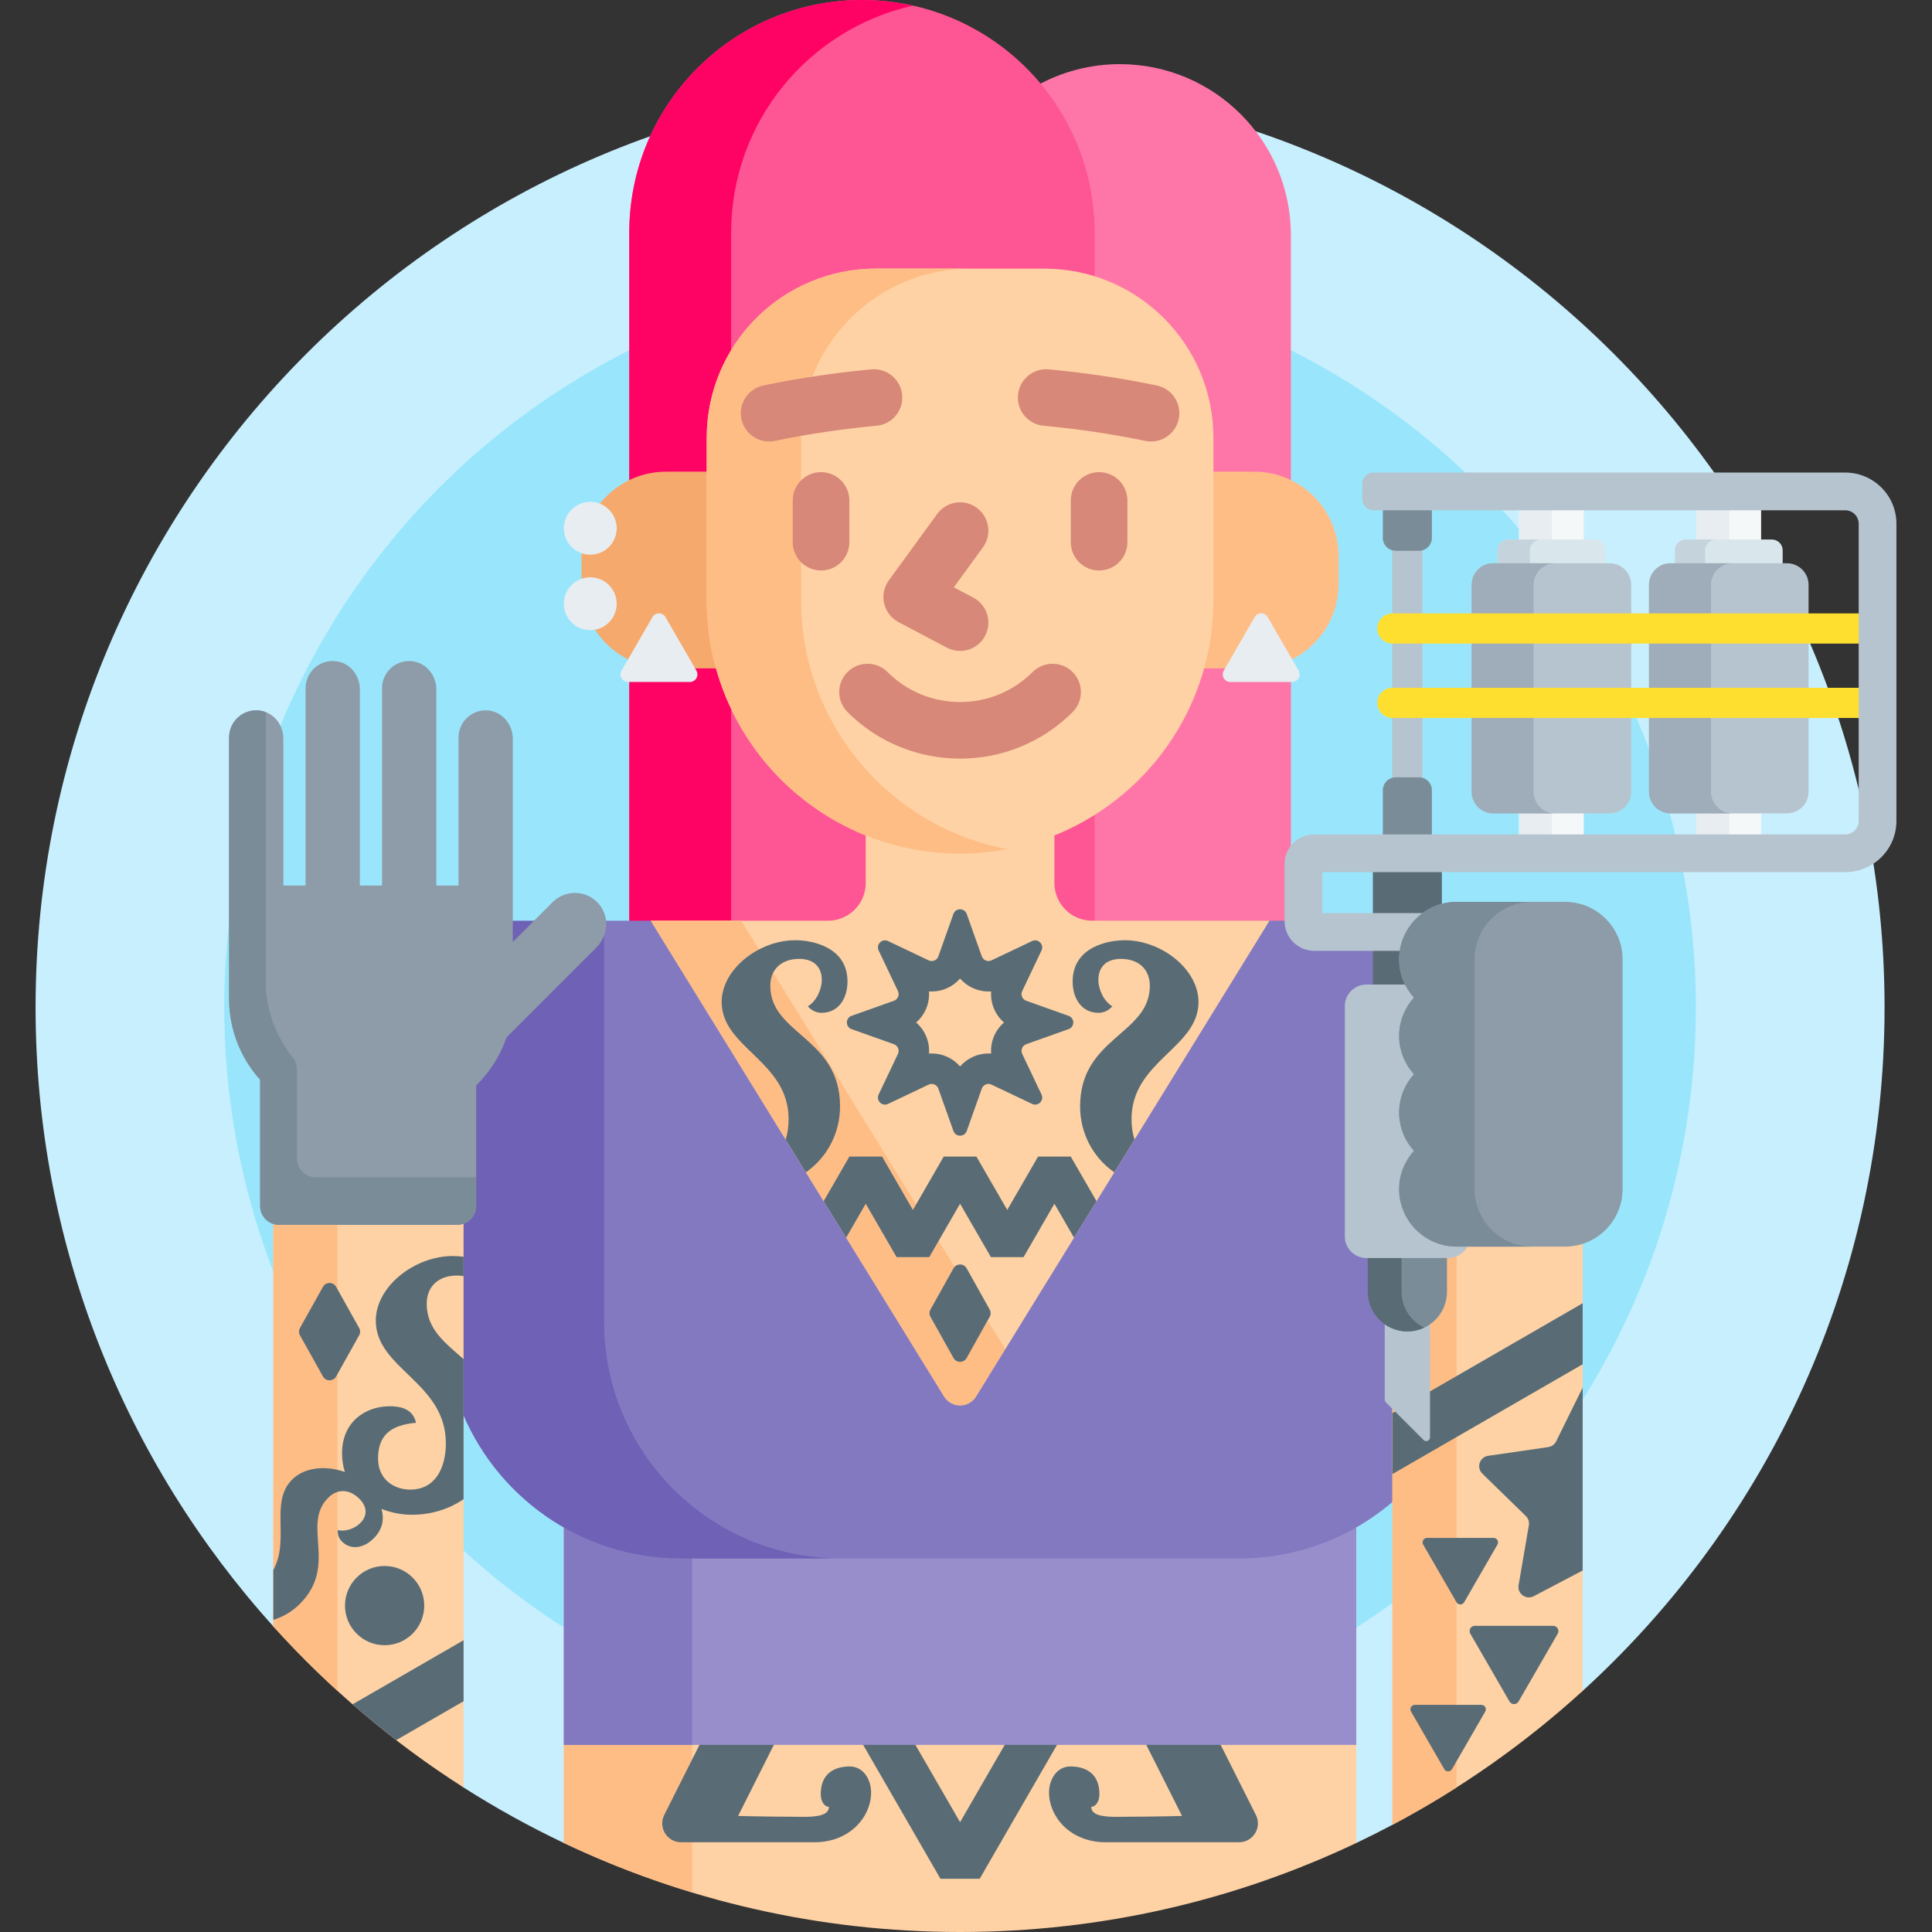 <?xml version="1.0" encoding="UTF-8"?>
<svg xmlns="http://www.w3.org/2000/svg" id="Capa_1" height="512" viewBox="0 0 512 512" width="512">
  <rect x="0" y="0" width="512" height="512" fill="#333333" stroke="none"/>
  <g>
    <path d="m254.429 22c-135.31 0-245 109.69-245 245 0 63.076 23.844 120.579 63 164.004l50.423 42.696c8.514 5.431 17.39 10.345 26.577 14.709l1-.633v-82.465c9.191 5.036 19.536 7.689 30.031 7.689h147.938c10.494 0 20.839-2.653 30.031-7.689v82.465l1 .633c3.23-1.535 6.419-3.142 9.57-4.812l50.424-35.486c49.156-44.808 80.006-109.355 80.006-181.11 0-135.311-109.69-245.001-245-245.001z" fill="#c8effe"></path>
    <g>
      <g>
        <circle cx="254.429" cy="267" fill="#99e6fc" r="195"></circle>
      </g>
    </g>
    <g>
      <path d="m328.398 412h-147.938c-11.309 0-21.907-3.072-31.031-8.404v84.813c31.826 15.12 67.422 23.591 105 23.591s73.174-8.471 105-23.591v-84.813c-9.124 5.332-19.722 8.404-31.031 8.404z" fill="#fed2a4"></path>
    </g>
    <g>
      <path d="m149.429 461.409v27c10.911 5.184 22.275 9.565 34 13.112v-40.112z" fill="#ffbd86"></path>
    </g>
    <g>
      <path d="m266.837 461.409-12.408 21.492-12.408-21.492h-13.856l21.068 36.492h10.392l21.069-36.492z" fill="#596c76"></path>
    </g>
    <g>
      <g>
        <path d="m225.199 468.13c-3.85 0-7.699 1.685-7.699 7.338 0 2.045 1.082 3.368 2.166 3.368 0 2.166-2.888 2.647-6.617 2.647-2.888 0-14.675-.12-17.442-.241l9.973-19.832h-19.71l-9.837 19.563c-1.672 3.325.745 7.246 4.467 7.246h35.314c9.624 0 15.037-6.977 15.037-13.112.002-3.85-2.283-6.977-5.652-6.977z" fill="#596c76"></path>
      </g>
      <g>
        <path d="m322.987 461.409h-19.71l9.973 19.832c-2.766.12-14.554.241-17.441.241-3.729 0-6.617-.481-6.617-2.647 1.084 0 2.166-1.323 2.166-3.368 0-5.653-3.848-7.338-7.699-7.338-3.369 0-5.654 3.127-5.654 6.977 0 6.135 5.414 13.112 15.037 13.112h35.314c3.722 0 6.139-3.921 4.467-7.246z" fill="#596c76"></path>
      </g>
    </g>
    <g>
      <path d="m328.398 412h-147.938c-11.309 0-21.907-3.072-31.031-8.404v58.813h210v-58.813c-9.124 5.332-19.722 8.404-31.031 8.404z" fill="#978ecb"></path>
    </g>
    <g>
      <path d="m180.46 412c-11.309 0-21.907-3.072-31.031-8.404v58.813h34v-50.409z" fill="#8379c1"></path>
    </g>
    <g>
      <path d="m289.096 61.669v183.331h53.005v-182.664c0-25.038-20.298-45.336-45.336-45.336-7.955 0-15.428 2.055-21.927 5.654 8.889 10.556 14.258 24.168 14.258 39.015z" fill="#fe76a8"></path>
      <path d="m219.429 245c6.065 0 11-4.935 11-11v-12.237c7.676 2.953 15.743 4.449 24 4.449s16.324-1.496 24-4.449v12.237c0 6.065 4.935 11 11 11h.667v-183.331c0-34.059-27.61-61.669-61.669-61.669-34.059 0-61.669 27.61-61.669 61.669v183.331z" fill="#fe5694"></path>
      <path d="m193.757 245v-183.331c0-29.414 20.599-54.001 48.153-60.165-4.34-.974-8.848-1.504-13.483-1.504-34.059 0-61.669 27.61-61.669 61.669v183.331z" fill="#fe0364"></path>
      <path d="m249.321 370.622c1.101 1.785 3.011 2.851 5.107 2.851 2.098 0 4.008-1.066 5.108-2.851l68.122-110.491 8.77-16.131h-47c-5.523 0-10-4.477-10-10v-13.71c-7.718 3.164-16.156 4.922-25 4.922s-17.282-1.758-25-4.922v13.71c0 5.523-4.477 10-10 10h-47l8.763 16.119z" fill="#fed2a4"></path>
      <g>
        <g>
          <path d="m196.429 244h-24l77.744 126.097c1.953 3.168 6.559 3.168 8.512 0l7.744-12.56z" fill="#ffbd86"></path>
        </g>
      </g>
      <g>
        <g>
          <path d="m222.622 293.213c0-18.317-18.482-19.056-18.482-31.952 0-4.518 3.121-7.146 7.639-7.146 4.354 0 5.996 2.628 5.996 5.503 0 2.711-1.478 5.75-3.696 7.064 1.068 1.232 2.382 1.725 3.696 1.725 4.272 0 6.818-3.614 6.818-8.296 0-9.2-9.446-10.943-13.799-10.943-9.774 0-19.55 7.74-19.55 16.365 0 12.239 17.742 15.606 17.742 31.049 0 1.904-.25 3.767-.792 5.428l5.353 8.682c5.668-3.948 9.075-10.397 9.075-17.479z" fill="#596c76"></path>
        </g>
      </g>
      <g>
        <path d="m283.184 269.204-11.224-3.991c-1.046-.372-1.541-1.567-1.064-2.569l5.114-10.759c.757-1.592-.904-3.253-2.496-2.496l-10.759 5.114c-1.002.477-2.197-.018-2.569-1.064l-3.991-11.224c-.59-1.661-2.939-1.661-3.53 0l-3.991 11.224c-.372 1.046-1.567 1.541-2.569 1.064l-10.759-5.114c-1.592-.757-3.253.904-2.496 2.496l5.114 10.759c.477 1.003-.018 2.197-1.064 2.569l-11.224 3.991c-1.661.591-1.661 2.939 0 3.53l11.224 3.991c1.046.372 1.541 1.567 1.064 2.569l-5.114 10.759c-.757 1.592.904 3.253 2.496 2.496l10.759-5.114c1.002-.477 2.197.018 2.569 1.064l3.991 11.224c.59 1.661 2.939 1.661 3.53 0l3.991-11.224c.372-1.046 1.567-1.541 2.569-1.064l10.759 5.114c1.592.757 3.253-.904 2.496-2.496l-5.114-10.759c-.477-1.003.018-2.197 1.064-2.569l11.224-3.991c1.66-.591 1.66-2.939 0-3.53zm-19.789 5.477c-.598 1.443-.841 2.993-.731 4.521-.237-.017-.474-.026-.711-.026-2.941 0-5.669 1.303-7.524 3.441-1.855-2.139-4.583-3.441-7.524-3.441-.237 0-.474.008-.711.026.109-1.529-.133-3.079-.731-4.521-.597-1.442-1.522-2.709-2.68-3.712 1.158-1.004 2.083-2.272 2.681-3.715.597-1.442.839-2.991.73-4.518.237.017.474.026.711.026 2.94 0 5.669-1.302 7.524-3.44 1.855 2.138 4.583 3.44 7.523 3.44.238 0 .474-.008.712-.026-.109 1.527.133 3.076.73 4.518.597 1.443 1.522 2.711 2.681 3.715-1.158 1.003-2.083 2.27-2.68 3.712z" fill="#596c76"></path>
      </g>
      <g>
        <path d="m283.759 306.5h-8.66l-8.17 14.15-8.17-14.15h-8.66l-8.17 14.15-8.17-14.15h-8.66l-6.836 11.84 5.963 9.672 5.203-9.012 8.17 14.15h8.66l8.17-14.15 8.17 14.15h8.66l8.17-14.15 5.203 9.012 5.963-9.672z" fill="#596c76"></path>
      </g>
      <g>
        <path d="m252.683 336.123-6.094 10.901c-.339.606-.339 1.345 0 1.952l6.094 10.901c.763 1.365 2.728 1.365 3.492 0l6.094-10.901c.339-.606.339-1.345 0-1.952l-6.094-10.901c-.763-1.366-2.728-1.366-3.492 0z" fill="#596c76"></path>
      </g>
      <g>
        <g>
          <g>
            <path d="m299.872 296.581c0-15.443 17.742-18.81 17.742-31.049 0-8.625-9.775-16.365-19.55-16.365-4.353 0-13.8 1.744-13.8 10.943 0 4.682 2.546 8.296 6.818 8.296 1.314 0 2.628-.493 3.696-1.725-2.218-1.314-3.696-4.353-3.696-7.064 0-2.875 1.643-5.503 5.996-5.503 4.518 0 7.639 2.628 7.639 7.146 0 12.896-18.482 13.635-18.482 31.952 0 7.082 3.407 13.532 9.075 17.478l5.353-8.682c-.541-1.661-.791-3.524-.791-5.427z" fill="#596c76"></path>
          </g>
        </g>
      </g>
    </g>
    <path d="m367.965 370.902v-20.47l-.428-.298c-2.55-1.78-4.072-4.692-4.072-7.79v-9.961h-1.356c-2.6 0-4.715-2.115-4.715-4.714v-61.039c0-2.599 2.115-4.714 4.715-4.714h2.714v-10.935h-16.536c-3.781 0-6.857-3.076-6.857-6.857v-.124h-5l-77.744 126.097c-1.953 3.168-6.559 3.168-8.512 0l-77.745-126.097h-12.83c.269 2.247-.489 4.629-2.243 6.383l-24.013 24.013-.075.222c-1.548 4.605-4.238 8.87-7.779 12.333l-.301.294v32.354c0 1.677-1.072 3.185-2.669 3.752l-.666.236v49.013c8.994 23.615 31.835 40.4 58.608 40.4h147.937c15.967 0 30.531-5.978 41.602-15.804v-24.261z" fill="#8379c1"></path>
    <g fill="#6e61b6">
      <path d="m134.897 244v8.045l8.046-8.045z"></path>
      <path d="m160.078 350.293v-106.293h-.479c.269 2.247-.489 4.629-2.243 6.383l-24.013 24.013-.075.222c-1.548 4.605-4.238 8.87-7.779 12.333l-.301.294v32.354c0 1.677-1.072 3.185-2.669 3.752l-.666.236v49.013c8.994 23.615 31.835 40.4 58.608 40.4h42.324c-34.632 0-62.707-28.075-62.707-62.707z"></path>
    </g>
    <g>
      <g>
        <path d="m188.293 159.075v-34.075h-11.774c-12.371 0-22.399 10.029-22.399 22.399v7.331c0 12.371 10.028 22.399 22.399 22.399h14.3c-1.633-5.743-2.526-11.794-2.526-18.054z" fill="#f6a96c"></path>
      </g>
      <g>
        <path d="m332.339 125h-11.774v34.075c0 6.26-.893 12.311-2.525 18.054h14.3c12.371 0 22.399-10.029 22.399-22.399v-7.331c-.001-12.37-10.029-22.399-22.4-22.399z" fill="#ffbd86"></path>
      </g>
    </g>
    <g>
      <g>
        <path d="m254.429 226.211c-37.078 0-67.136-30.058-67.136-67.136v-43.075c0-24.748 20.062-44.81 44.81-44.81h44.652c24.748 0 44.81 20.062 44.81 44.81v43.075c0 37.078-30.058 67.136-67.136 67.136z" fill="#fed2a4"></path>
      </g>
      <path d="m212.308 159.075v-43.075c0-24.748 20.062-44.81 44.81-44.81h-25.015c-24.748 0-44.81 20.062-44.81 44.81v43.075c0 37.078 30.058 67.136 67.136 67.136 4.265 0 8.428-.425 12.472-1.188-31.081-5.876-54.593-33.158-54.593-65.948z" fill="#ffbd86"></path>
      <g>
        <g>
          <path d="m217.584 151.185c-4.143 0-7.5-3.358-7.5-7.5v-11.058c0-4.142 3.357-7.5 7.5-7.5s7.5 3.358 7.5 7.5v11.058c0 4.142-3.357 7.5-7.5 7.5z" fill="#d78878"></path>
        </g>
        <g>
          <path d="m291.273 151.185c-4.143 0-7.5-3.358-7.5-7.5v-11.058c0-4.142 3.357-7.5 7.5-7.5s7.5 3.358 7.5 7.5v11.058c0 4.142-3.357 7.5-7.5 7.5z" fill="#d78878"></path>
        </g>
      </g>
      <g>
        <path d="m254.422 172.501c-1.181 0-2.38-.28-3.497-.87l-12.815-6.771c-1.924-1.017-3.312-2.818-3.803-4.938s-.037-4.348 1.243-6.107l12.815-17.604c2.438-3.35 7.131-4.087 10.478-1.649 3.349 2.438 4.087 7.129 1.649 10.478l-7.72 10.604 5.16 2.726c3.662 1.935 5.062 6.473 3.127 10.135-1.344 2.544-3.945 3.996-6.637 3.996z" fill="#d78878"></path>
      </g>
      <g>
        <path d="m254.429 201.043c-10.801 0-21.603-4.111-29.825-12.334-2.929-2.929-2.929-7.678 0-10.606 2.93-2.929 7.678-2.929 10.607 0 10.596 10.597 27.84 10.597 38.436 0 2.93-2.929 7.678-2.929 10.607 0s2.929 7.678 0 10.606c-8.222 8.223-19.024 12.334-29.825 12.334z" fill="#d78878"></path>
      </g>
    </g>
    <g>
      <path d="m121.188 323.599h-47.251c-.534 0-1.042-.109-1.508-.3v107.705c14.779 16.39 31.737 30.776 50.423 42.696v-150.475c-.508.235-1.068.374-1.664.374z" fill="#fed2a4"></path>
      <g>
        <path d="m104.999 461.152 17.853-10.308v-16.166l-29.421 16.986c3.757 3.278 7.616 6.441 11.568 9.488z" fill="#596c76"></path>
      </g>
      <path d="m73.937 323.599c-.534 0-1.042-.109-1.508-.3v107.705c5.384 5.971 11.06 11.672 17 17.088v-124.493z" fill="#ffbd86"></path>
      <g>
        <path d="m126.188 319.599v-31.933c3.596-3.518 6.389-7.853 8.028-12.729l23.847-23.847c3.146-3.146 3.517-8.266.58-11.607-3.219-3.661-8.801-3.797-12.193-.405l-10.553 10.553v-53.889c0-3.938-3.035-7.371-6.971-7.489-4.073-.122-7.413 3.143-7.413 7.188v39.228h-5.883v-52.002c0-3.938-3.034-7.372-6.97-7.49-4.073-.123-7.413 3.143-7.413 7.189v52.304h-5.887v-52.064c0-3.656-2.627-6.914-6.255-7.373-4.388-.555-8.129 2.852-8.129 7.133v52.304h-5.883v-38.987c0-3.657-2.627-6.915-6.255-7.374-4.388-.555-8.129 2.851-8.129 7.132v69.226c0 8.259 3.118 15.782 8.228 21.483v33.448c0 2.761 2.239 5 5 5h47.251c2.761.001 5-2.237 5-4.999z" fill="#8d9ca8"></path>
      </g>
      <g>
        <g>
          <path d="m83.657 312c-2.761 0-5-2.239-5-5v-23.689c0-1.118-.364-2.212-1.067-3.081-4.473-5.53-7.161-12.563-7.161-20.231v-71.282c-.504-.194-1.034-.337-1.591-.408-4.388-.555-8.129 2.851-8.129 7.132v69.226c0 8.259 3.118 15.782 8.228 21.483v33.448c0 2.761 2.239 5 5 5h47.251c2.761 0 5-2.239 5-5v-7.598z" fill="#7a8c98"></path>
        </g>
      </g>
    </g>
    <g>
      <g>
        <path d="m305.042 117c-.504 0-1.016-.051-1.529-.157-8.866-1.836-17.935-3.188-26.953-4.016-4.125-.379-7.162-4.03-6.783-8.155.379-4.124 4.034-7.162 8.154-6.783 9.578.88 19.208 2.314 28.624 4.265 4.057.84 6.664 4.809 5.823 8.865-.733 3.543-3.854 5.981-7.336 5.981z" fill="#d78878"></path>
      </g>
      <g>
        <path d="m203.815 117c-3.481 0-6.603-2.438-7.336-5.98-.841-4.056 1.767-8.025 5.823-8.865 9.415-1.95 19.046-3.385 28.625-4.265 4.104-.372 7.775 2.658 8.154 6.783s-2.658 7.776-6.783 8.155c-9.02.828-18.088 2.179-26.954 4.016-.513.104-1.025.156-1.529.156z" fill="#d78878"></path>
      </g>
    </g>
    <g>
      <path d="m122.853 397.289v-37.099c-4.868-4.315-9.768-7.886-9.768-14.679 0-4.728 3.266-7.478 7.994-7.478.65 0 1.236.062 1.774.167v-5.141c-1.044-.144-2.007-.202-2.806-.202-10.228 0-20.457 8.1-20.457 17.125 0 12.807 18.566 16.331 18.566 32.491 0 6.36-2.664 12.291-9.455 12.291-4.04 0-8.509-2.493-8.509-8.252 0-5.931 3.094-8.853 10.057-9.455-.688-3.094-3.095-4.384-6.963-4.384-6.618 0-12.635 4.298-12.635 12.377 0 1.871.267 3.548.739 5.052-4.99-1.801-10.662-1.312-13.978 2.004-6.004 6.004-.53 15.834-4.983 23.976v13.203c2.603-.789 5.026-2.221 7.044-4.239 10.216-10.216.321-20.937 7.513-28.13 2.52-2.52 5.727-2.245 8.246.275 2.428 2.428 1.878 4.811.275 6.414-1.512 1.512-4.031 2.382-6.001 1.878-.092 1.283.366 2.291 1.099 3.024 2.382 2.383 5.818 1.787 8.43-.825 2.528-2.528 2.766-5.325 2.068-7.803 2.768 1.088 5.631 1.549 7.96 1.549 5.341 0 10.034-1.547 13.79-4.139z" fill="#596c76"></path>
    </g>
    <g>
      <circle cx="101.929" cy="425.5" fill="#596c76" r="10.5"></circle>
    </g>
    <g>
      <g>
        <path d="m172.9 163.546-8.187 14.18c-.77 1.333.192 3 1.732 3h16.374c1.54 0 2.502-1.667 1.732-3l-8.187-14.18c-.77-1.333-2.695-1.333-3.464 0z" fill="#e8edf2"></path>
      </g>
      <g>
        <path d="m332.495 163.546-8.187 14.18c-.77 1.333.192 3 1.732 3h16.374c1.54 0 2.502-1.667 1.732-3l-8.187-14.18c-.77-1.333-2.695-1.333-3.464 0z" fill="#e8edf2"></path>
      </g>
    </g>
    <g>
      <circle cx="156.429" cy="160" fill="#e8edf2" r="7"></circle>
    </g>
    <g>
      <circle cx="156.429" cy="140" fill="#e8edf2" r="7"></circle>
    </g>
    <g>
      <path d="m414.772 329.364h-26.563c-.684 1.762-2.385 3.019-4.386 3.019h-14.823v151.214c18.306-9.703 35.241-21.647 50.424-35.486v-119.544c-1.461.507-3.022.797-4.652.797z" fill="#fed2a4"></path>
      <path d="m383.823 332.382h-14.823v151.214c5.807-3.078 11.482-6.373 17-9.893v-141.878c-.655.344-1.388.557-2.177.557z" fill="#ffbd86"></path>
      <g>
        <path d="m368.999 390.651 50.424-29.112v-16.166l-50.424 29.112z" fill="#596c76"></path>
      </g>
      <g>
        <g>
          <path d="m372.965 351.844c-2.274 0-4.363-.805-6-2.142v21.201c0 .265.105.52.293.707l10 10c.63.63 1.707.184 1.707-.707v-31.201c-1.637 1.337-3.725 2.142-6 2.142z" fill="#b6c4cf"></path>
          <g>
            <g>
              <path d="m376.053 207c.323 0 .631.066.912.182v-62.401c-.282.116-.589.182-.912.182h-6.175c-.323 0-.631-.066-.913-.182v62.401c.282-.116.59-.182.913-.182z" fill="#b6c4cf"></path>
            </g>
            <g fill="#f5f8f9">
              <path d="m402.572 134.231h17.143v9.751h-17.143z"></path>
              <path d="m402.572 214.553h17.143v7.573h-17.143z"></path>
            </g>
            <g fill="#e8edf2">
              <path d="m402.572 134.231h8.714v9.751h-8.714z"></path>
              <path d="m402.572 214.553h8.714v7.573h-8.714z"></path>
            </g>
            <g fill="#f5f8f9">
              <path d="m449.572 134.231h17.143v9.751h-17.143z"></path>
              <path d="m449.572 214.553h17.143v7.573h-17.143z"></path>
            </g>
            <g fill="#e8edf2">
              <path d="m449.572 134.231h8.715v9.751h-8.715z"></path>
              <path d="m449.572 214.553h8.715v7.573h-8.715z"></path>
            </g>
            <path d="m425.429 150.268v-4.429c0-1.578-1.279-2.857-2.857-2.857h-22.857c-1.578 0-2.857 1.279-2.857 2.857v4.429z" fill="#d9e7ec"></path>
            <path d="m408.286 142.982h-8.571c-1.578 0-2.857 1.279-2.857 2.857v4.429h8.571v-4.429c0-1.577 1.279-2.857 2.857-2.857z" fill="#c5d3dd"></path>
            <path d="m472.428 150.268v-4.429c0-1.578-1.279-2.857-2.857-2.857h-22.857c-1.578 0-2.857 1.279-2.857 2.857v4.429z" fill="#d9e7ec"></path>
            <path d="m454.715 142.982h-8.001c-1.578 0-2.857 1.279-2.857 2.857v4.429h8.001v-4.429c0-1.577 1.279-2.857 2.857-2.857z" fill="#c5d3dd"></path>
            <g>
              <path d="m426.572 215.553h-30.857c-3.156 0-5.714-2.558-5.714-5.714v-54.856c0-3.156 2.558-5.714 5.714-5.714h30.857c3.156 0 5.714 2.558 5.714 5.714v54.856c0 3.155-2.558 5.714-5.714 5.714z" fill="#b6c4cf"></path>
            </g>
            <path d="m406.429 209.839v-54.856c0-3.156 2.558-5.714 5.714-5.714h-16.428c-3.156 0-5.714 2.558-5.714 5.714v54.856c0 3.156 2.559 5.714 5.714 5.714h16.428c-3.155 0-5.714-2.558-5.714-5.714z" fill="#9facba"></path>
            <g>
              <path d="m473.571 215.553h-30.857c-3.156 0-5.714-2.558-5.714-5.714v-54.856c0-3.156 2.558-5.714 5.714-5.714h30.857c3.156 0 5.714 2.558 5.714 5.714v54.856c.001 3.155-2.558 5.714-5.714 5.714z" fill="#b6c4cf"></path>
            </g>
            <path d="m453.429 209.839v-54.856c0-3.156 2.558-5.714 5.714-5.714h-16.428c-3.156 0-5.714 2.558-5.714 5.714v54.856c0 3.156 2.559 5.714 5.714 5.714h16.428c-3.156 0-5.714-2.558-5.714-5.714z" fill="#9facba"></path>
            <g fill="#fedf30">
              <path d="m369.001 162.554c-2.209 0-4 1.791-4 4s1.791 4 4 4h124.569v-8z"></path>
              <path d="m369.001 182.268c-2.209 0-4 1.791-4 4s1.791 4 4 4h124.569v-8z"></path>
            </g>
            <g fill="#7a8c98">
              <path d="m376.053 206h-6.175c-1.885 0-3.413 1.528-3.413 3.413v12.713h13v-12.713c.001-1.885-1.527-3.413-3.412-3.413z"></path>
              <path d="m369.878 145.963h6.175c1.885 0 3.412-1.528 3.412-3.413v-8.32h-13v8.32c.001 1.885 1.528 3.413 3.413 3.413z"></path>
              <path d="m362.466 332.382v9.961c0 5.799 4.701 10.5 10.5 10.5s10.5-4.701 10.5-10.5v-9.961z"></path>
            </g>
            <path d="m371.429 342.344v-9.961h-8.964v9.961c0 5.799 4.701 10.5 10.5 10.5 1.606 0 3.121-.371 4.482-1.015-3.554-1.683-6.018-5.292-6.018-9.485z" fill="#596c76"></path>
            <g fill="#596c76">
              <path d="m363.823 230.126h18.286v12.855h-18.286z"></path>
              <path d="m371.782 254.227c0-1.118.143-2.202.388-3.246h-8.347v10.935h10.265c-1.492-2.292-2.306-4.951-2.306-7.689z"></path>
            </g>
            <path d="m386.009 329.364c-7.845 0-14.228-6.382-14.228-14.228 0-3.485 1.303-6.853 3.669-9.482l.602-.669-.602-.669c-2.366-2.63-3.669-5.998-3.669-9.482 0-3.485 1.303-6.853 3.669-9.483l.602-.669-.602-.669c-2.366-2.629-3.669-5.997-3.669-9.482s1.303-6.853 3.669-9.482l.602-.669-.602-.669c-.772-.858-1.418-1.801-1.955-2.794h-11.387c-3.156 0-5.714 2.558-5.714 5.714v61.038c0 3.156 2.558 5.714 5.714 5.714h21.714c2.565 0 4.736-1.691 5.458-4.018h-3.271z" fill="#b6c4cf"></path>
            <path d="m489 125.231h-124.999c-1.657 0-3 1.343-3 3v4c0 1.657 1.343 3 3 3h124.999c1.972 0 3.571 1.599 3.571 3.571v78.752c0 1.972-1.599 3.571-3.571 3.571h-140.714c-4.339 0-7.857 3.518-7.857 7.857v15.141c0 4.34 3.518 7.857 7.857 7.857h23.69c.68-4.259 3.249-7.887 6.827-10h-28.375v-10.855h138.572c7.495 0 13.571-6.076 13.571-13.571v-78.752c0-7.495-6.076-13.571-13.571-13.571z" fill="#b6c4cf"></path>
          </g>
        </g>
        <g>
          <g>
            <g>
              <g>
                <path d="m429.999 315.136v-60.909c0-8.375-6.852-15.227-15.227-15.227h-28.762c-8.375 0-15.227 6.852-15.227 15.227 0 3.896 1.496 7.451 3.925 10.152-2.429 2.7-3.925 6.255-3.925 10.151s1.496 7.451 3.925 10.152c-2.429 2.7-3.925 6.255-3.925 10.152 0 3.896 1.496 7.451 3.925 10.151-2.429 2.701-3.925 6.255-3.925 10.152 0 8.375 6.852 15.227 15.227 15.227h28.763c8.374 0 15.226-6.853 15.226-15.228z" fill="#8d9ca8"></path>
              </g>
            </g>
          </g>
        </g>
        <g>
          <path d="m390.782 315.136v-60.909c0-8.375 6.852-15.227 15.227-15.227h-20c-8.375 0-15.227 6.852-15.227 15.227 0 3.896 1.496 7.451 3.925 10.151-2.429 2.7-3.925 6.255-3.925 10.152 0 3.896 1.496 7.451 3.925 10.151-2.429 2.7-3.925 6.255-3.925 10.152 0 3.896 1.496 7.451 3.925 10.151-2.429 2.701-3.925 6.255-3.925 10.152 0 8.375 6.852 15.227 15.227 15.227h20c-8.374.001-15.227-6.852-15.227-15.227z" fill="#7a8c98"></path>
        </g>
      </g>
      <g>
        <g>
          <path d="m402.434 450.913 10.377-17.973c.535-.927-.134-2.085-1.204-2.085h-20.753c-1.07 0-1.739 1.159-1.204 2.085l10.377 17.973c.534.927 1.872.927 2.407 0z" fill="#596c76"></path>
        </g>
        <g>
          <path d="m384.791 468.85 8.817-15.271c.455-.788-.114-1.772-1.023-1.772h-17.634c-.909 0-1.478.984-1.023 1.772l8.817 15.271c.455.787 1.592.787 2.046 0z" fill="#596c76"></path>
        </g>
        <g>
          <g>
            <path d="m388.022 424.603 8.817-15.271c.455-.788-.114-1.772-1.023-1.772h-17.634c-.909 0-1.478.984-1.023 1.772l8.817 15.271c.455.788 1.592.788 2.046 0z" fill="#596c76"></path>
          </g>
        </g>
      </g>
      <g>
        <path d="m419.423 367.729-7.032 14.249c-.404.818-1.184 1.385-2.087 1.516l-15.927 2.314c-2.274.33-3.182 3.125-1.536 4.728l11.525 11.234c.654.637.952 1.554.797 2.454l-2.721 15.863c-.388 2.265 1.989 3.991 4.022 2.922l12.959-6.813z" fill="#596c76"></path>
      </g>
    </g>
    <g>
      <path d="m85.589 341.024-6.094 10.901c-.339.606-.339 1.345 0 1.952l6.094 10.901c.763 1.365 2.728 1.365 3.491 0l6.094-10.901c.339-.606.339-1.345 0-1.952l-6.094-10.901c-.762-1.365-2.727-1.365-3.491 0z" fill="#596c76"></path>
    </g>
  </g>
</svg>

